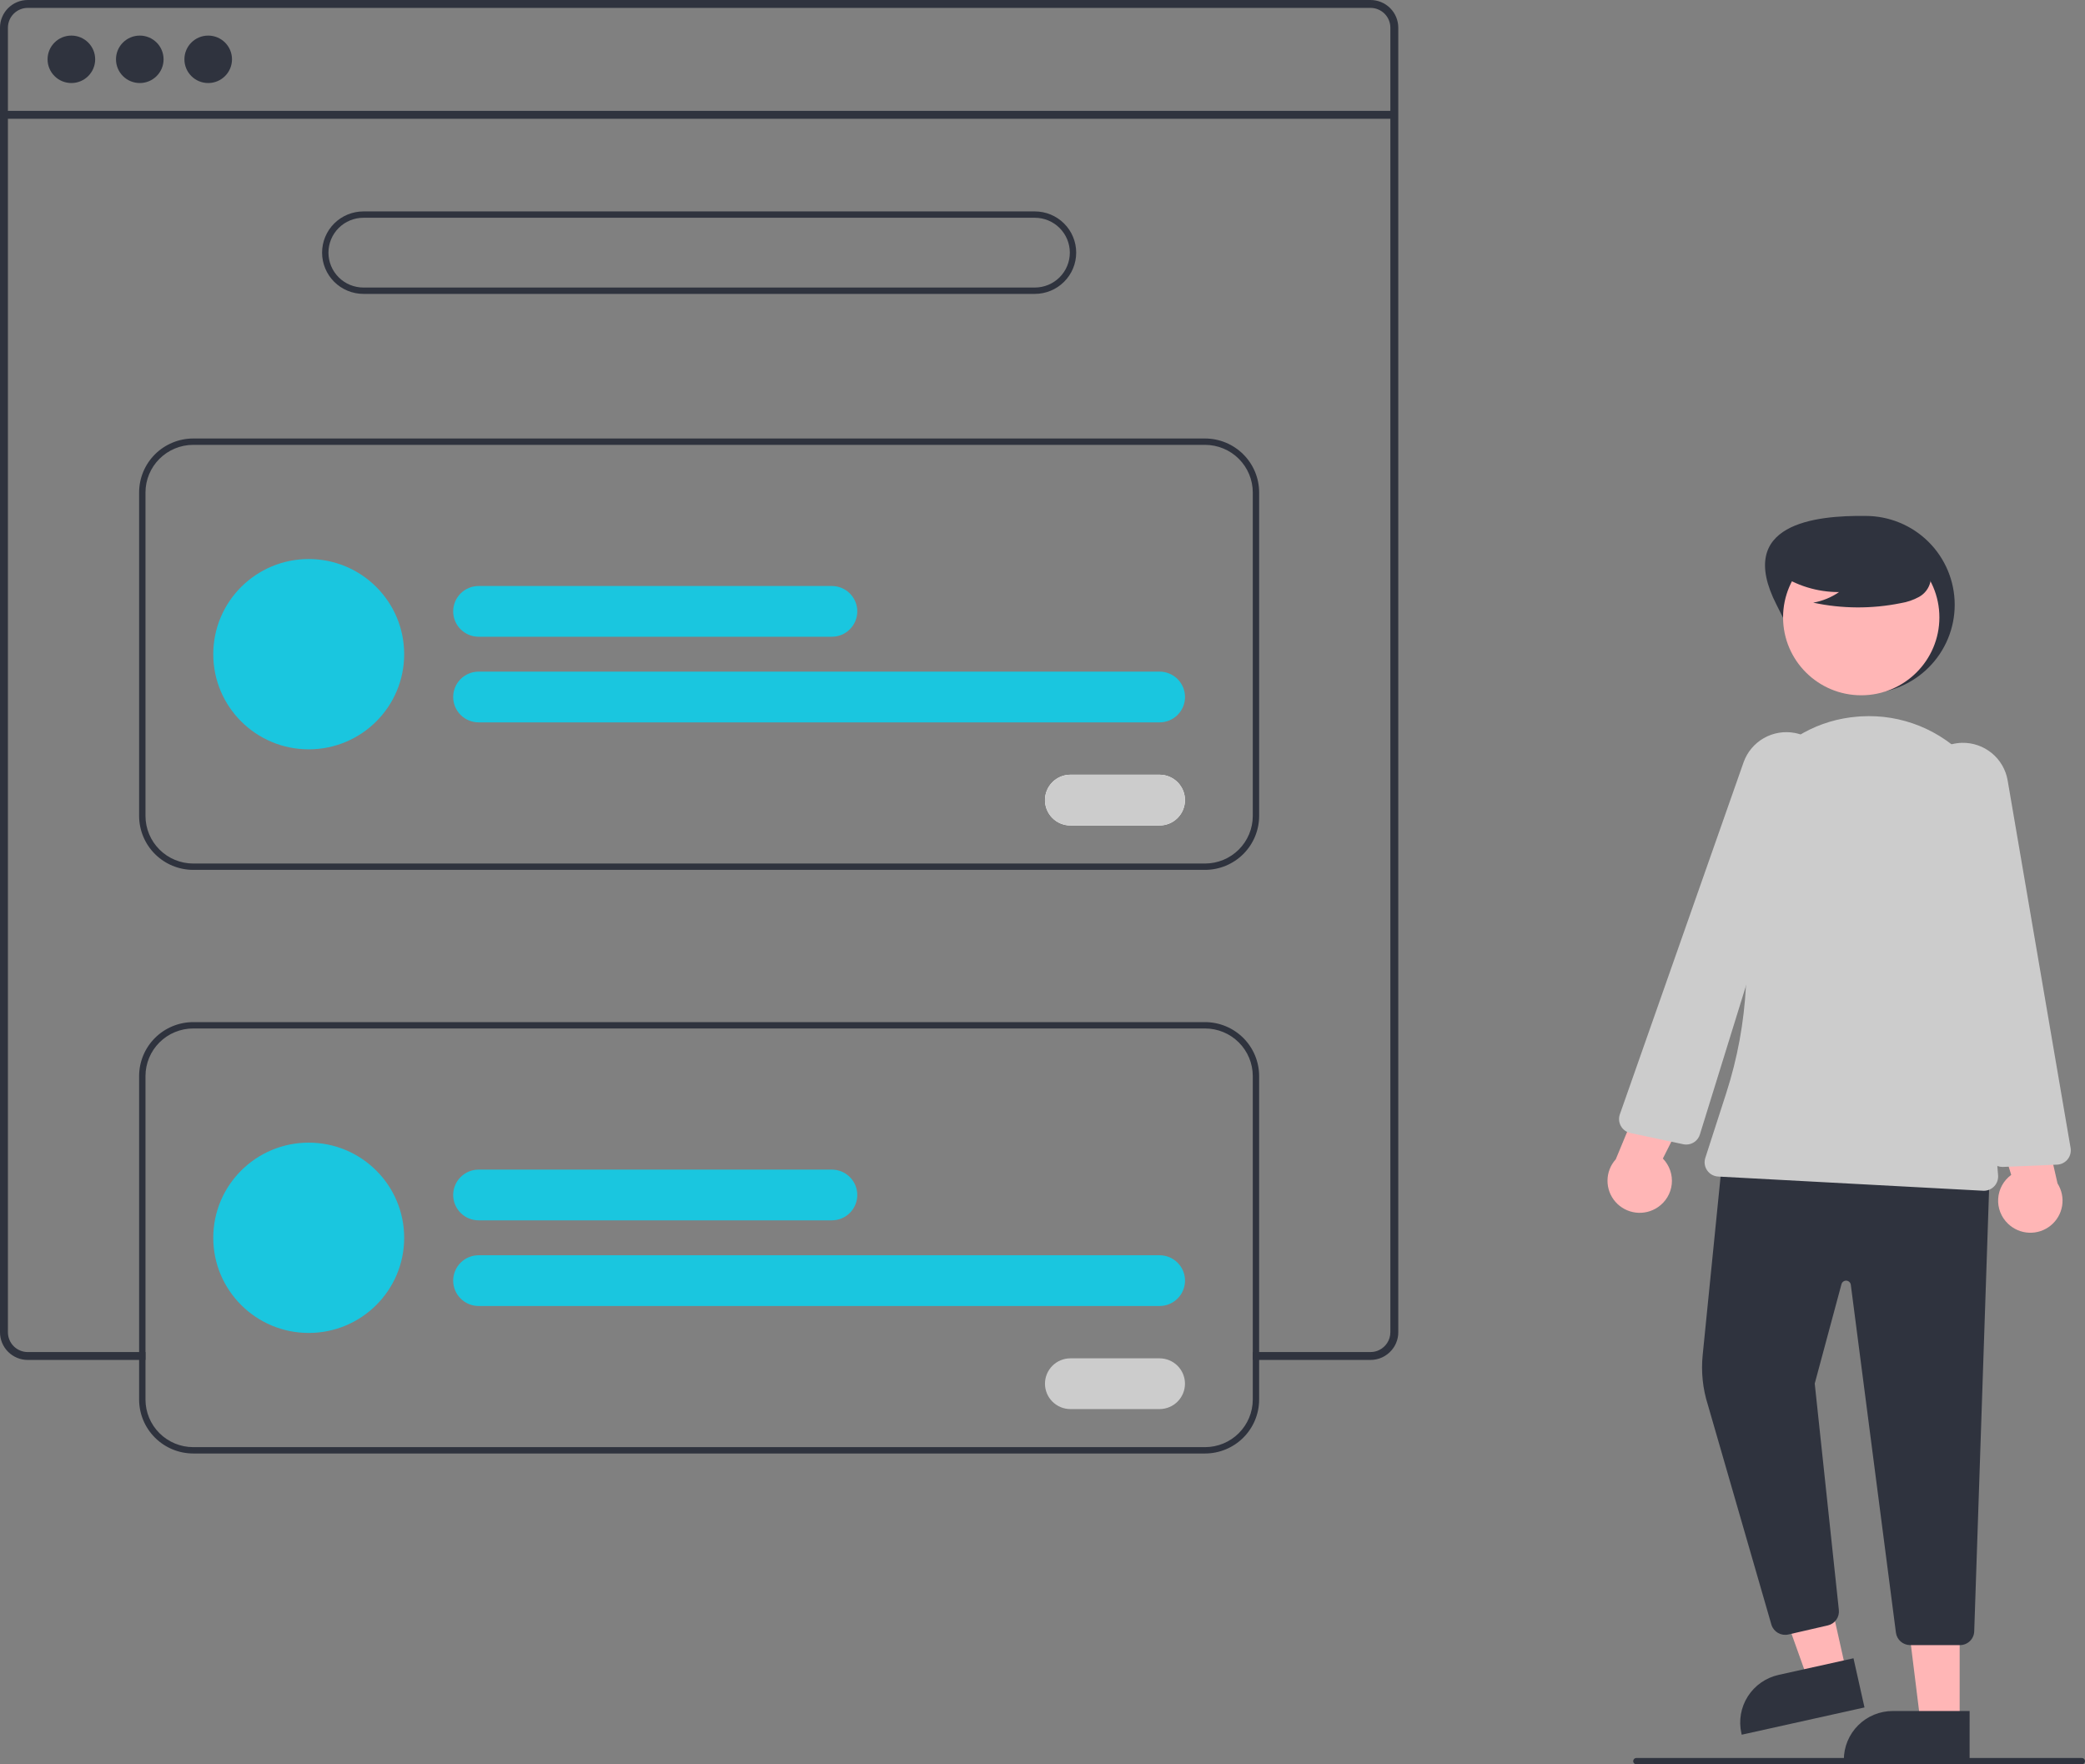 <svg width="130" height="110" viewBox="0 0 130 110" fill="none" xmlns="http://www.w3.org/2000/svg">
<rect x="0" y="0" width="130" height="110" fill="#808080" stroke="none"/>
<g clip-path="url(#clip0_2353_1299)">
<path d="M110.766 37.704C112.157 40.43 113.253 43.241 116.321 43.241C117.794 43.241 119.207 42.658 120.249 41.619C121.291 40.581 121.876 39.173 121.876 37.704C121.876 36.236 121.291 34.827 120.249 33.789C119.207 32.75 117.794 32.167 116.321 32.167C113.203 32.128 108.177 32.631 110.766 37.704Z" fill="#2F333E"/>
<path d="M115.133 104.294L112.759 104.822L109.588 95.945L113.092 95.167L115.133 104.294Z" fill="#FFB6B6"/>
<path d="M116.251 106.454L108.596 108.154L108.575 108.058C108.487 107.668 108.478 107.265 108.547 106.871C108.616 106.477 108.763 106.101 108.978 105.764C109.193 105.427 109.472 105.135 109.8 104.906C110.128 104.676 110.499 104.513 110.89 104.426L110.89 104.426L115.565 103.388L116.251 106.454Z" fill="#2F333E"/>
<path d="M122.185 107.467H119.753L118.596 98.116L122.186 98.116L122.185 107.467Z" fill="#FFB6B6"/>
<path d="M122.805 109.818L114.963 109.817V109.718C114.963 109.319 115.042 108.923 115.195 108.554C115.349 108.185 115.574 107.849 115.857 107.567C116.14 107.284 116.477 107.06 116.847 106.907C117.218 106.754 117.615 106.676 118.015 106.676H118.016L122.806 106.676L122.805 109.818Z" fill="#2F333E"/>
<path d="M122.201 102.567H119.097C118.881 102.566 118.673 102.488 118.511 102.347C118.348 102.205 118.242 102.01 118.212 101.797L115.398 80.101C115.389 80.033 115.356 79.97 115.306 79.924C115.256 79.877 115.191 79.849 115.122 79.845C115.054 79.841 114.986 79.86 114.93 79.9C114.874 79.94 114.834 79.998 114.816 80.064L113.149 86.26L114.652 100.369C114.677 100.587 114.621 100.806 114.495 100.985C114.368 101.164 114.18 101.29 113.966 101.339L111.503 101.906C111.284 101.955 111.055 101.921 110.86 101.81C110.666 101.699 110.52 101.519 110.451 101.306L106.486 87.589C106.166 86.584 106.056 85.524 106.163 84.475L107.404 72.108L107.498 72.113L124.062 72.909L123.093 101.708C123.086 101.939 122.989 102.158 122.822 102.318C122.656 102.478 122.433 102.568 122.201 102.567Z" fill="#2F333E"/>
<path d="M116.048 43.349C118.739 43.349 120.921 41.174 120.921 38.492C120.921 35.809 118.739 33.635 116.048 33.635C113.357 33.635 111.175 35.809 111.175 38.492C111.175 41.174 113.357 43.349 116.048 43.349Z" fill="#FFB6B6"/>
<path d="M123.691 74.241C123.675 74.241 123.659 74.24 123.643 74.239L107.128 73.354C106.991 73.347 106.858 73.309 106.739 73.242C106.62 73.175 106.517 73.082 106.44 72.97C106.363 72.858 106.312 72.73 106.292 72.595C106.272 72.46 106.284 72.323 106.326 72.193L107.633 68.147C109.032 63.809 109.271 59.183 108.327 54.724C108.079 53.558 108.084 52.352 108.342 51.188C108.599 50.023 109.103 48.927 109.819 47.972C110.524 47.031 111.423 46.25 112.455 45.682C113.486 45.115 114.628 44.773 115.803 44.681C115.884 44.674 115.965 44.668 116.046 44.663C117.289 44.59 118.533 44.794 119.687 45.261C120.841 45.728 121.875 46.446 122.716 47.362C123.556 48.278 124.18 49.37 124.543 50.557C124.906 51.744 124.999 52.997 124.814 54.225L123.663 61.932L124.581 73.279C124.591 73.402 124.575 73.525 124.535 73.641C124.495 73.757 124.431 73.864 124.347 73.954C124.263 74.044 124.162 74.117 124.049 74.166C123.936 74.215 123.814 74.241 123.691 74.241Z" fill="#CCCCCC"/>
<path d="M103.369 75.265C103.61 75.102 103.813 74.888 103.962 74.639C104.112 74.389 104.205 74.11 104.235 73.821C104.264 73.531 104.23 73.239 104.134 72.965C104.038 72.69 103.883 72.44 103.68 72.231L106.86 65.915L103.201 66.347L100.743 72.279C100.414 72.643 100.231 73.114 100.228 73.603C100.224 74.093 100.401 74.566 100.725 74.934C101.049 75.302 101.497 75.539 101.984 75.6C102.471 75.661 102.964 75.542 103.369 75.265Z" fill="#FFB6B6"/>
<path d="M125.199 76.294C124.988 76.093 124.824 75.849 124.718 75.578C124.612 75.307 124.567 75.016 124.587 74.726C124.606 74.436 124.689 74.153 124.829 73.899C124.97 73.644 125.165 73.423 125.4 73.251L123.324 66.495L126.858 67.53L128.288 73.787C128.551 74.201 128.653 74.696 128.574 75.179C128.495 75.662 128.241 76.1 127.86 76.409C127.479 76.718 126.998 76.877 126.508 76.856C126.017 76.834 125.551 76.635 125.199 76.294Z" fill="#FFB6B6"/>
<path d="M124.855 72.754C124.638 72.755 124.429 72.677 124.266 72.535C124.104 72.392 123.999 72.195 123.971 71.981L122.319 59.558L119.683 49.85C119.572 49.439 119.555 49.009 119.635 48.592C119.715 48.174 119.889 47.78 120.144 47.439C120.399 47.099 120.729 46.82 121.107 46.625C121.486 46.429 121.905 46.323 122.331 46.312C123.007 46.298 123.665 46.525 124.186 46.953C124.708 47.381 125.059 47.981 125.175 48.645L129.102 71.573C129.123 71.698 129.118 71.825 129.085 71.948C129.053 72.07 128.996 72.184 128.916 72.282C128.836 72.38 128.737 72.461 128.623 72.517C128.51 72.574 128.386 72.607 128.259 72.612L124.894 72.754C124.881 72.754 124.868 72.754 124.855 72.754Z" fill="#CCCCCC"/>
<path d="M105.139 71.359C105.075 71.359 105.011 71.353 104.949 71.339L101.654 70.639C101.53 70.613 101.413 70.56 101.311 70.486C101.209 70.411 101.124 70.315 101.062 70.205C101 70.094 100.962 69.972 100.951 69.847C100.94 69.721 100.956 69.594 100.998 69.475L108.714 47.523C108.94 46.889 109.386 46.356 109.972 46.021C110.558 45.686 111.245 45.571 111.909 45.697C112.327 45.778 112.722 45.953 113.063 46.209C113.403 46.464 113.681 46.794 113.876 47.172C114.07 47.55 114.175 47.968 114.184 48.393C114.193 48.818 114.105 49.239 113.926 49.626L109.695 58.77L105.988 70.732C105.933 70.913 105.82 71.072 105.667 71.185C105.514 71.298 105.329 71.359 105.139 71.359Z" fill="#CCCCCC"/>
<path d="M110.877 35.747C111.991 36.512 113.313 36.919 114.665 36.914C114.182 37.247 113.633 37.472 113.055 37.574C114.853 37.958 116.711 37.969 118.514 37.604C118.914 37.54 119.301 37.408 119.656 37.213C119.834 37.114 119.988 36.98 120.109 36.818C120.231 36.656 120.317 36.47 120.362 36.273C120.481 35.591 119.948 34.971 119.394 34.554C118.546 33.924 117.568 33.49 116.531 33.284C115.494 33.077 114.424 33.103 113.398 33.359C112.728 33.532 112.057 33.824 111.622 34.36C111.187 34.896 111.058 35.723 111.473 36.275L110.877 35.747Z" fill="#2F333E"/>
<path d="M85.451 3.90303e-10H1.73C1.271 0 0.832 0.182 0.507 0.505C0.183 0.829 0 1.267 0 1.724V83.064C0 83.521 0.183 83.96 0.507 84.283C0.832 84.606 1.271 84.788 1.73 84.788H9.07V84.296H1.73C1.402 84.296 1.088 84.166 0.856 83.935C0.625 83.704 0.494 83.391 0.494 83.064V1.724C0.494 1.398 0.625 1.085 0.856 0.854C1.088 0.623 1.402 0.493 1.73 0.492H85.451C85.779 0.492 86.094 0.622 86.326 0.853C86.558 1.084 86.689 1.397 86.689 1.724V83.064C86.689 83.305 86.618 83.54 86.485 83.74C86.366 83.917 86.205 84.061 86.016 84.16C85.842 84.25 85.648 84.296 85.451 84.296H78.111V84.788H85.451C85.701 84.788 85.948 84.734 86.175 84.63C86.402 84.525 86.604 84.373 86.766 84.183C86.78 84.169 86.793 84.153 86.804 84.136C86.907 84.01 86.991 83.869 87.052 83.719C87.139 83.511 87.184 83.289 87.183 83.064V1.724C87.182 1.267 87 0.828 86.675 0.505C86.35 0.182 85.91 -9.72162e-06 85.451 3.90303e-10Z" fill="#2F333E"/>
<path d="M86.935 6.912H0.247V7.405H86.935V6.912Z" fill="#2F333E"/>
<path d="M4.45 5.177C5.269 5.177 5.934 4.515 5.934 3.698C5.934 2.881 5.269 2.219 4.45 2.219C3.631 2.219 2.966 2.881 2.966 3.698C2.966 4.515 3.631 5.177 4.45 5.177Z" fill="#2F333E"/>
<path d="M8.716 5.177C9.535 5.177 10.199 4.515 10.199 3.698C10.199 2.881 9.535 2.219 8.716 2.219C7.896 2.219 7.232 2.881 7.232 3.698C7.232 4.515 7.896 5.177 8.716 5.177Z" fill="#2F333E"/>
<path d="M12.981 5.177C13.801 5.177 14.465 4.515 14.465 3.698C14.465 2.881 13.801 2.219 12.981 2.219C12.162 2.219 11.498 2.881 11.498 3.698C11.498 4.515 12.162 5.177 12.981 5.177Z" fill="#2F333E"/>
<path d="M64.522 18.323H22.661C21.977 18.323 21.321 18.052 20.837 17.57C20.354 17.088 20.082 16.434 20.082 15.752C20.082 15.07 20.354 14.416 20.837 13.934C21.321 13.452 21.977 13.181 22.661 13.181H64.522C65.206 13.181 65.862 13.452 66.345 13.934C66.829 14.416 67.101 15.07 67.101 15.752C67.101 16.434 66.829 17.088 66.345 17.57C65.862 18.052 65.206 18.323 64.522 18.323ZM22.661 13.577C22.082 13.577 21.527 13.806 21.118 14.214C20.709 14.622 20.479 15.175 20.479 15.752C20.479 16.329 20.709 16.882 21.118 17.29C21.527 17.698 22.082 17.927 22.661 17.927H64.522C65.1 17.927 65.656 17.698 66.065 17.29C66.474 16.882 66.704 16.329 66.704 15.752C66.704 15.175 66.474 14.622 66.065 14.214C65.656 13.806 65.1 13.577 64.522 13.577H22.661Z" fill="#2F333E"/>
<path d="M75.135 54.234H12.047C11.153 54.233 10.296 53.878 9.663 53.248C9.031 52.618 8.675 51.763 8.674 50.872V30.701C8.675 29.81 9.031 28.955 9.663 28.325C10.296 27.695 11.153 27.34 12.047 27.339H75.135C76.029 27.34 76.887 27.695 77.519 28.325C78.151 28.955 78.507 29.81 78.508 30.701V50.872C78.507 51.763 78.151 52.618 77.519 53.248C76.887 53.878 76.029 54.233 75.135 54.234ZM12.047 27.735C11.258 27.736 10.502 28.049 9.944 28.605C9.386 29.161 9.072 29.915 9.071 30.701V50.872C9.072 51.658 9.386 52.412 9.944 52.968C10.502 53.525 11.258 53.837 12.047 53.838H75.135C75.924 53.837 76.681 53.525 77.239 52.968C77.796 52.412 78.11 51.658 78.111 50.872V30.701C78.11 29.915 77.796 29.161 77.239 28.605C76.681 28.049 75.924 27.736 75.135 27.735H12.047Z" fill="#2F333E"/>
<path d="M51.864 39.699H29.843C29.422 39.699 29.018 39.532 28.721 39.235C28.423 38.939 28.256 38.536 28.256 38.117C28.256 37.697 28.423 37.295 28.721 36.998C29.018 36.701 29.422 36.535 29.843 36.535H51.864C52.285 36.535 52.689 36.701 52.987 36.998C53.284 37.295 53.452 37.697 53.452 38.117C53.452 38.536 53.284 38.939 52.987 39.235C52.689 39.532 52.285 39.699 51.864 39.699Z" fill="#1AC6DF"/>
<path d="M72.299 45.038H29.843C29.422 45.038 29.018 44.871 28.721 44.575C28.423 44.278 28.256 43.876 28.256 43.456C28.256 43.036 28.423 42.634 28.721 42.337C29.018 42.041 29.422 41.874 29.843 41.874H72.299C72.72 41.874 73.123 42.041 73.421 42.337C73.719 42.634 73.886 43.036 73.886 43.456C73.886 43.876 73.719 44.278 73.421 44.575C73.123 44.871 72.72 45.038 72.299 45.038Z" fill="#1AC6DF"/>
<path d="M19.249 46.719C22.536 46.719 25.2 44.063 25.2 40.787C25.2 37.51 22.536 34.854 19.249 34.854C15.962 34.854 13.297 37.51 13.297 40.787C13.297 44.063 15.962 46.719 19.249 46.719Z" fill="#1AC6DF"/>
<path d="M72.296 51.465H66.741C66.32 51.465 65.917 51.299 65.619 51.002C65.322 50.705 65.154 50.303 65.154 49.883C65.154 49.464 65.322 49.061 65.619 48.765C65.917 48.468 66.32 48.301 66.741 48.301H72.296C72.717 48.301 73.121 48.468 73.419 48.765C73.716 49.061 73.883 49.464 73.883 49.883C73.883 50.303 73.716 50.705 73.419 51.002C73.121 51.299 72.717 51.465 72.296 51.465Z" fill="white"/>
<path d="M72.296 51.465H66.741C66.32 51.465 65.917 51.299 65.619 51.002C65.322 50.705 65.154 50.303 65.154 49.883C65.154 49.464 65.322 49.061 65.619 48.765C65.917 48.468 66.32 48.301 66.741 48.301H72.296C72.717 48.301 73.121 48.468 73.419 48.765C73.716 49.061 73.883 49.464 73.883 49.883C73.883 50.303 73.716 50.705 73.419 51.002C73.121 51.299 72.717 51.465 72.296 51.465Z" fill="#CCCCCC"/>
<path d="M75.135 63.726H12.046C11.152 63.727 10.295 64.082 9.663 64.712C9.031 65.342 8.675 66.197 8.674 67.088V87.259C8.675 88.15 9.031 89.004 9.663 89.634C10.295 90.265 11.152 90.619 12.046 90.621H75.135C76.029 90.62 76.886 90.265 77.519 89.635C78.151 89.004 78.507 88.15 78.507 87.259V67.088C78.507 66.197 78.151 65.342 77.519 64.712C76.886 64.082 76.029 63.727 75.135 63.726ZM78.111 87.259C78.11 88.045 77.796 88.799 77.238 89.355C76.68 89.912 75.924 90.224 75.135 90.225H12.046C11.258 90.224 10.501 89.911 9.943 89.355C9.385 88.799 9.072 88.045 9.071 87.259V67.088C9.072 66.302 9.385 65.547 9.943 64.991C10.501 64.435 11.258 64.123 12.046 64.122H75.135C75.924 64.122 76.68 64.435 77.238 64.991C77.796 65.547 78.11 66.301 78.111 67.088V87.259Z" fill="#2F333E"/>
<path d="M51.864 76.085H29.843C29.422 76.085 29.018 75.919 28.721 75.622C28.423 75.325 28.256 74.923 28.256 74.503C28.256 74.084 28.423 73.681 28.721 73.385C29.018 73.088 29.422 72.921 29.843 72.921H51.864C52.285 72.921 52.689 73.088 52.987 73.385C53.284 73.681 53.452 74.084 53.452 74.503C53.452 74.923 53.284 75.325 52.987 75.622C52.689 75.919 52.285 76.085 51.864 76.085Z" fill="#1AC6DF"/>
<path d="M72.299 81.425H29.843C29.422 81.425 29.018 81.258 28.721 80.961C28.423 80.665 28.256 80.262 28.256 79.843C28.256 79.423 28.423 79.021 28.721 78.724C29.018 78.427 29.422 78.261 29.843 78.261H72.299C72.72 78.261 73.123 78.427 73.421 78.724C73.719 79.021 73.886 79.423 73.886 79.843C73.886 80.262 73.719 80.665 73.421 80.961C73.123 81.258 72.72 81.425 72.299 81.425Z" fill="#1AC6DF"/>
<path d="M19.249 83.105C22.536 83.105 25.2 80.449 25.2 77.173C25.2 73.896 22.536 71.24 19.249 71.24C15.962 71.24 13.297 73.896 13.297 77.173C13.297 80.449 15.962 83.105 19.249 83.105Z" fill="#1AC6DF"/>
<path d="M72.296 87.852H66.741C66.32 87.852 65.917 87.685 65.619 87.388C65.322 87.091 65.154 86.689 65.154 86.269C65.154 85.85 65.322 85.448 65.619 85.151C65.917 84.854 66.32 84.688 66.741 84.688H72.296C72.717 84.688 73.121 84.854 73.419 85.151C73.716 85.448 73.883 85.85 73.883 86.269C73.883 86.689 73.716 87.091 73.419 87.388C73.121 87.685 72.717 87.852 72.296 87.852Z" fill="#CCCCCC"/>
<path d="M129.802 110H102.027C101.974 110 101.924 109.979 101.887 109.942C101.85 109.905 101.829 109.855 101.829 109.802C101.829 109.75 101.85 109.7 101.887 109.662C101.924 109.625 101.974 109.604 102.027 109.604H129.802C129.854 109.604 129.905 109.625 129.942 109.662C129.979 109.7 130 109.75 130 109.802C130 109.855 129.979 109.905 129.942 109.942C129.905 109.979 129.854 110 129.802 110Z" fill="#2F333E"/>
</g>
<defs>
<clipPath id="clip0_2353_1299">
<rect width="130" height="110" fill="white"/>
</clipPath>
</defs>
</svg>
